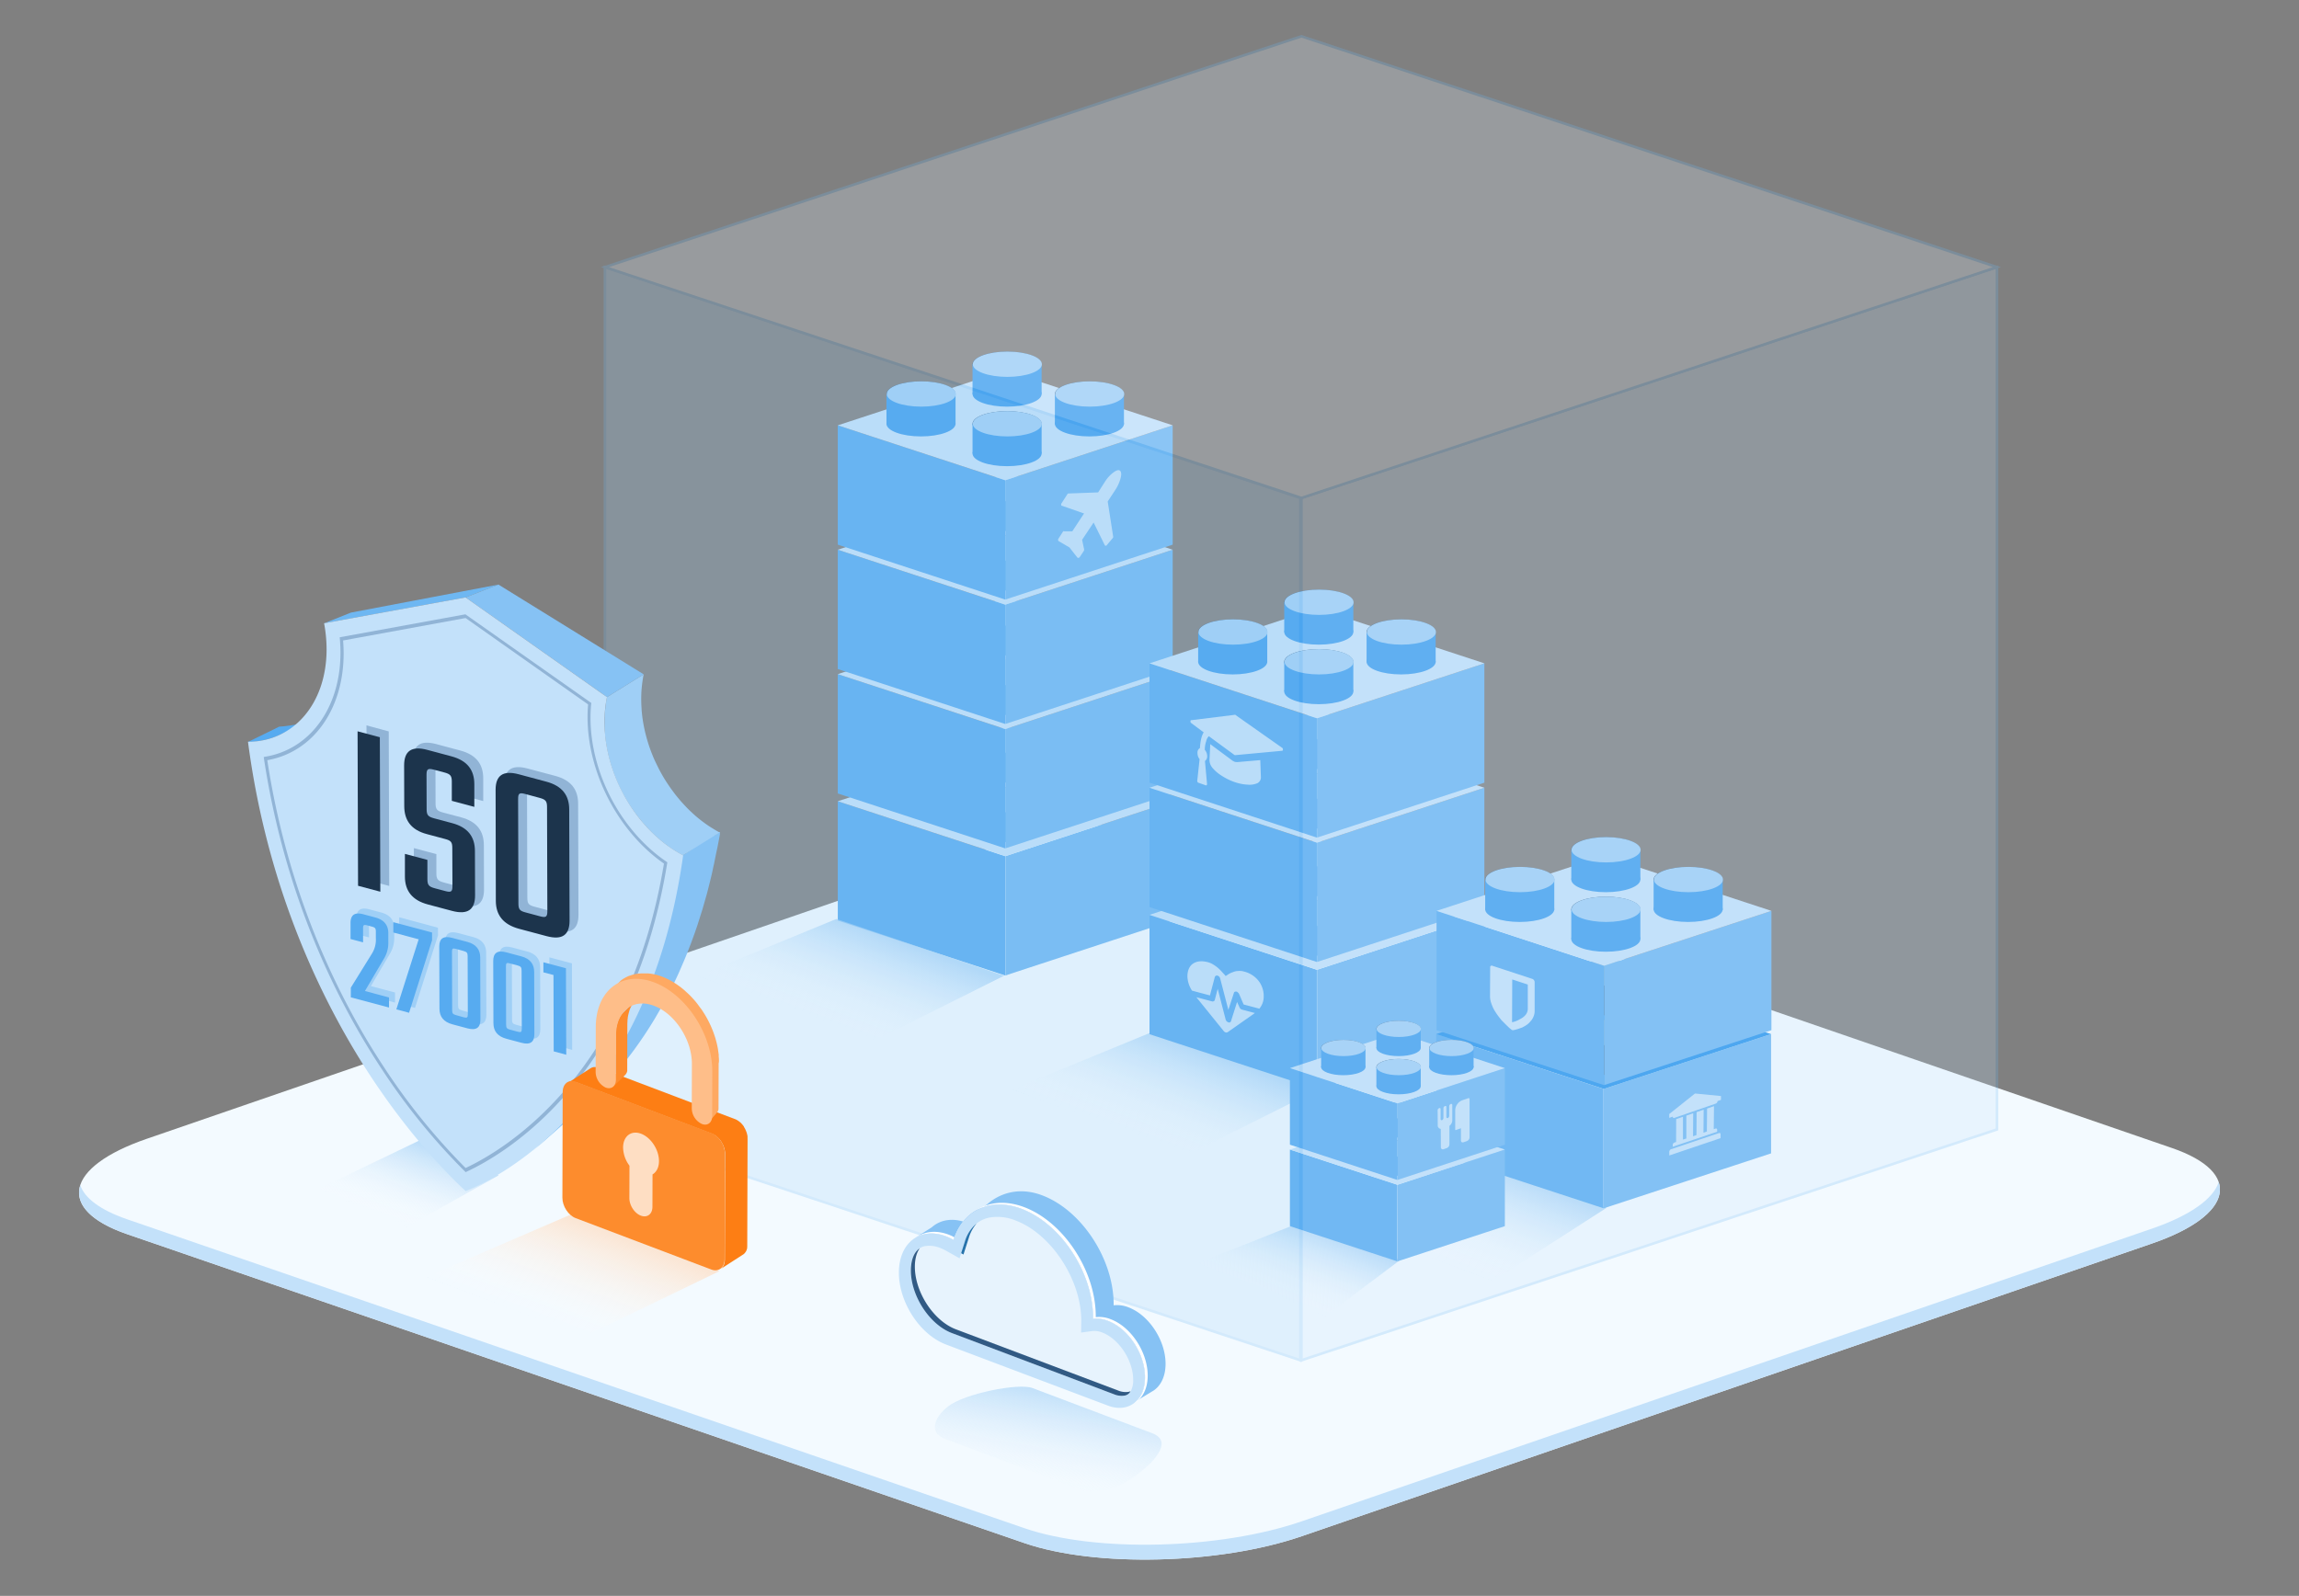 <svg id="Layer_1" data-name="Layer 1" xmlns="http://www.w3.org/2000/svg" xmlns:xlink="http://www.w3.org/1999/xlink" viewBox="0 0 1100 763.78"><rect x="0" y="0" width="1100" height="763.78" fill="#808080" stroke="none"/><defs><style>.cls-1{fill:#f3faff;}.cls-17,.cls-2,.cls-8{fill:#c3e1fa;}.cls-3{fill:#57abf0;}.cls-4{fill:#6eb7f2;}.cls-5{fill:#409fee;}.cls-6{fill:#315a84;}.cls-16,.cls-7{fill:#9fcff6;}.cls-8{fill-rule:evenodd;}.cls-9{fill:url(#linear-gradient);}.cls-10{fill:url(#linear-gradient-2);}.cls-11{fill:url(#linear-gradient-3);}.cls-12{fill:#2894ec;}.cls-13{fill:#6ea6cc;}.cls-14{fill:url(#linear-gradient-4);}.cls-15{opacity:0.24;}.cls-16,.cls-17,.cls-18{stroke:#6eb7f2;stroke-miterlimit:10;stroke-width:1.24px;}.cls-18,.cls-22{fill:#e7f3fd;}.cls-19{fill:url(#linear-gradient-5);}.cls-20{fill:#86c2f4;}.cls-21{fill:#fff;}.cls-23{fill:#2672ab;}.cls-24{fill:url(#linear-gradient-6);}.cls-25{fill:#91b4d6;}.cls-26{fill:#1c344c;}.cls-27{fill:url(#linear-gradient-7);}.cls-28{fill:#fd7e14;}.cls-29{fill:#fd8c2d;}.cls-30{fill:#fedec3;}.cls-31{fill:#fea962;}.cls-32{fill:#febe89;}</style><linearGradient id="linear-gradient" x1="398.21" y1="491.1" x2="415.6" y2="444.87" gradientUnits="userSpaceOnUse"><stop offset="0" stop-color="#e7f3fd"/><stop offset="0" stop-color="#fff" stop-opacity="0"/><stop offset="0.66" stop-color="#c0dff9" stop-opacity="0.46"/><stop offset="1" stop-color="#9fcff6" stop-opacity="0.7"/></linearGradient><linearGradient id="linear-gradient-2" x1="548.64" y1="545.47" x2="566.04" y2="499.24" xlink:href="#linear-gradient"/><linearGradient id="linear-gradient-3" x1="686.4" y1="602.47" x2="703.91" y2="555.94" xlink:href="#linear-gradient"/><linearGradient id="linear-gradient-4" x1="614.7" y1="622.46" x2="627.48" y2="588.51" xlink:href="#linear-gradient"/><linearGradient id="linear-gradient-5" x1="496.24" y1="716.82" x2="505.98" y2="661.99" xlink:href="#linear-gradient"/><linearGradient id="linear-gradient-6" x1="188.32" y1="584.75" x2="202.85" y2="546.12" xlink:href="#linear-gradient"/><linearGradient id="linear-gradient-7" x1="265.06" y1="634" x2="282.75" y2="586.97" gradientUnits="userSpaceOnUse"><stop offset="0" stop-color="#e7f3fd"/><stop offset="0" stop-color="#fff" stop-opacity="0"/><stop offset="0.64" stop-color="#feead9" stop-opacity="0.45"/><stop offset="1" stop-color="#fedec3" stop-opacity="0.7"/></linearGradient></defs><path class="cls-1" d="M490.17,738.52,60.77,590.65C26.77,578.94,31,558.49,70.29,545L477.2,404.85c39.25-13.52,98.64-15,132.63-3.28l429.4,147.87c34,11.71,29.73,32.16-9.52,45.68L622.8,735.24C583.55,748.75,524.16,750.22,490.17,738.52Z"/><path class="cls-2" d="M1029.71,588,622.8,728.11c-39.25,13.52-98.64,15-132.63,3.28L60.77,583.52c-12.94-4.46-20.32-10.18-22.36-16.3-2.79,8.7,4.49,17.27,22.36,23.43l429.4,147.87c34,11.7,93.38,10.23,132.63-3.28l406.91-140.12c24.31-8.38,35.19-19.41,31.88-29.38C1059.06,573.6,1048.33,581.57,1029.71,588Z"/><polygon class="cls-3" points="480.92 466.86 400.86 440.58 400.86 383.48 480.92 409.75 480.92 466.86"/><polygon class="cls-4" points="481.03 466.86 561.09 440.58 561.09 383.48 481.03 409.75 481.03 466.86"/><polygon class="cls-2" points="481.03 357.2 400.86 383.48 481.03 409.75 561.09 383.48 481.03 357.2"/><ellipse class="cls-5" cx="440.67" cy="382.73" rx="16.53" ry="6.06"/><ellipse class="cls-6" cx="440.67" cy="368.48" rx="16.53" ry="6.06"/><polyline class="cls-5" points="424.15 368.78 424.15 383.03 457.2 383.03 457.2 368.78 424.15 368.78"/><ellipse class="cls-5" cx="481.86" cy="396.97" rx="16.53" ry="6.06"/><ellipse class="cls-6" cx="481.86" cy="382.73" rx="16.53" ry="6.06"/><polyline class="cls-5" points="465.33 382.73 465.33 396.97 498.38 396.97 498.38 382.73 465.33 382.73"/><ellipse class="cls-5" cx="481.86" cy="368.48" rx="16.53" ry="6.06"/><ellipse class="cls-6" cx="481.86" cy="354.23" rx="16.53" ry="6.06"/><polyline class="cls-5" points="465.33 354.23 465.33 368.48 498.38 368.48 498.38 354.23 465.33 354.23"/><ellipse class="cls-5" cx="521.26" cy="382.73" rx="16.53" ry="6.06"/><ellipse class="cls-6" cx="521.26" cy="368.48" rx="16.53" ry="6.06"/><polyline class="cls-5" points="504.73 368.78 504.73 383.03 537.78 383.03 537.78 368.78 504.73 368.78"/><ellipse class="cls-7" cx="440.81" cy="368.48" rx="16.53" ry="6.06"/><ellipse class="cls-7" cx="481.99" cy="382.73" rx="16.53" ry="6.06"/><ellipse class="cls-7" cx="481.99" cy="354.23" rx="16.53" ry="6.06"/><ellipse class="cls-7" cx="521.39" cy="368.48" rx="16.53" ry="6.06"/><polygon class="cls-3" points="480.92 406.02 400.86 379.75 400.86 322.64 480.92 348.92 480.92 406.02"/><polygon class="cls-4" points="481.03 406.02 561.09 379.75 561.09 322.64 481.03 348.92 481.03 406.02"/><polygon class="cls-2" points="481.03 296.37 400.86 322.64 481.03 348.92 561.09 322.64 481.03 296.37"/><ellipse class="cls-5" cx="440.67" cy="321.89" rx="16.53" ry="6.06"/><ellipse class="cls-6" cx="440.67" cy="307.64" rx="16.53" ry="6.06"/><polyline class="cls-5" points="424.15 307.94 424.15 322.19 457.2 322.19 457.2 307.94 424.15 307.94"/><ellipse class="cls-5" cx="481.86" cy="336.14" rx="16.53" ry="6.06"/><ellipse class="cls-6" cx="481.86" cy="321.89" rx="16.53" ry="6.06"/><polyline class="cls-5" points="465.33 321.89 465.33 336.14 498.38 336.14 498.38 321.89 465.33 321.89"/><ellipse class="cls-5" cx="481.86" cy="307.64" rx="16.53" ry="6.06"/><ellipse class="cls-6" cx="481.86" cy="293.39" rx="16.53" ry="6.06"/><polyline class="cls-5" points="465.33 293.39 465.33 307.64 498.38 307.64 498.38 293.39 465.33 293.39"/><ellipse class="cls-5" cx="521.26" cy="321.89" rx="16.53" ry="6.06"/><ellipse class="cls-6" cx="521.26" cy="307.64" rx="16.53" ry="6.06"/><polyline class="cls-5" points="504.73 307.94 504.73 322.19 537.78 322.19 537.78 307.94 504.73 307.94"/><ellipse class="cls-7" cx="440.81" cy="307.64" rx="16.53" ry="6.06"/><ellipse class="cls-7" cx="481.99" cy="321.89" rx="16.53" ry="6.06"/><ellipse class="cls-7" cx="481.99" cy="293.39" rx="16.53" ry="6.06"/><ellipse class="cls-7" cx="521.39" cy="307.64" rx="16.53" ry="6.06"/><polygon class="cls-3" points="480.92 346.48 400.86 320.21 400.86 263.1 480.92 289.38 480.92 346.48"/><polygon class="cls-4" points="481.03 346.48 561.09 320.21 561.09 263.1 481.03 289.38 481.03 346.48"/><polygon class="cls-2" points="481.03 236.82 400.86 263.1 481.03 289.38 561.09 263.1 481.03 236.82"/><ellipse class="cls-5" cx="440.67" cy="262.35" rx="16.53" ry="6.06"/><ellipse class="cls-6" cx="440.67" cy="248.1" rx="16.53" ry="6.06"/><polyline class="cls-5" points="424.15 248.4 424.15 262.65 457.2 262.65 457.2 248.4 424.15 248.4"/><ellipse class="cls-5" cx="481.86" cy="276.6" rx="16.53" ry="6.06"/><ellipse class="cls-6" cx="481.86" cy="262.35" rx="16.53" ry="6.06"/><polyline class="cls-5" points="465.33 262.35 465.33 276.6 498.38 276.6 498.38 262.35 465.33 262.35"/><ellipse class="cls-5" cx="481.86" cy="248.1" rx="16.53" ry="6.06"/><ellipse class="cls-6" cx="481.86" cy="233.85" rx="16.53" ry="6.06"/><polyline class="cls-5" points="465.33 233.85 465.33 248.1 498.38 248.1 498.38 233.85 465.33 233.85"/><ellipse class="cls-5" cx="521.26" cy="262.35" rx="16.53" ry="6.06"/><ellipse class="cls-6" cx="521.26" cy="248.1" rx="16.53" ry="6.06"/><polyline class="cls-5" points="504.73 248.4 504.73 262.65 537.78 262.65 537.78 248.4 504.73 248.4"/><ellipse class="cls-7" cx="440.81" cy="248.1" rx="16.53" ry="6.06"/><ellipse class="cls-7" cx="481.99" cy="262.35" rx="16.53" ry="6.06"/><ellipse class="cls-7" cx="481.99" cy="233.85" rx="16.53" ry="6.06"/><ellipse class="cls-7" cx="521.39" cy="248.1" rx="16.53" ry="6.06"/><polygon class="cls-3" points="480.92 286.94 400.86 260.67 400.86 203.56 480.92 229.84 480.92 286.94"/><polygon class="cls-4" points="481.03 286.94 561.09 260.67 561.09 203.56 481.03 229.84 481.03 286.94"/><polygon class="cls-2" points="481.03 177.28 400.86 203.56 481.03 229.84 561.09 203.56 481.03 177.28"/><ellipse class="cls-5" cx="440.67" cy="202.81" rx="16.53" ry="6.06"/><ellipse class="cls-6" cx="440.67" cy="188.56" rx="16.53" ry="6.06"/><polyline class="cls-5" points="424.15 188.86 424.15 203.11 457.2 203.11 457.2 188.86 424.15 188.86"/><ellipse class="cls-5" cx="481.86" cy="217.06" rx="16.53" ry="6.06"/><ellipse class="cls-6" cx="481.86" cy="202.81" rx="16.53" ry="6.06"/><polyline class="cls-5" points="465.33 202.81 465.33 217.06 498.38 217.06 498.38 202.81 465.33 202.81"/><ellipse class="cls-5" cx="481.86" cy="188.56" rx="16.53" ry="6.06"/><ellipse class="cls-6" cx="481.86" cy="174.31" rx="16.53" ry="6.06"/><polyline class="cls-5" points="465.33 174.31 465.33 188.56 498.38 188.56 498.38 174.31 465.33 174.31"/><ellipse class="cls-5" cx="521.26" cy="202.81" rx="16.53" ry="6.06"/><ellipse class="cls-6" cx="521.26" cy="188.56" rx="16.53" ry="6.06"/><polyline class="cls-5" points="504.73 188.86 504.73 203.11 537.78 203.11 537.78 188.86 504.73 188.86"/><ellipse class="cls-7" cx="440.81" cy="188.56" rx="16.53" ry="6.06"/><ellipse class="cls-7" cx="481.99" cy="202.81" rx="16.53" ry="6.06"/><ellipse class="cls-7" cx="481.99" cy="174.31" rx="16.53" ry="6.06"/><ellipse class="cls-7" cx="521.39" cy="188.56" rx="16.53" ry="6.06"/><path class="cls-8" d="M536,225.36c.57.72.64,1.91.06,3.92a19.88,19.88,0,0,1-2.51,5.33L530,240l2.6,16.69c.1.39,0,.57-.27.93l-2.8,3.31c0,.14-.24.22-.36.25l-.11,0c-.23-.06-.35,0-.46-.27l-5.34-10.83-5.51,8.26.94,4.47a1.25,1.25,0,0,1-.13.88l-2,3a.93.93,0,0,1-.47.3l-.12,0a.58.58,0,0,1-.46-.13L511.7,262l-5.12-3c-.24-.06-.23-.35-.35-.59a1.67,1.67,0,0,1,.24-.66l2-3.11a.92.92,0,0,1,.48-.45c.12,0,.11.1.11.1l4,0,5.62-8.54-10.57-3.7c-.24.08-.36-.18-.36-.48a.64.64,0,0,1,.13-.64l2.83-4.4c.12-.19.37-.42.61-.35l14.1-.52,3.55-5.55a16,16,0,0,1,3.78-4C534.18,225.05,535.29,224.68,536,225.36Z"/><polygon class="cls-9" points="418.28 498.05 334.15 466.99 400.16 439.81 480.41 466.99 418.28 498.05"/><polygon class="cls-10" points="568.71 552.43 484.58 521.36 550.59 494.18 630.84 521.36 568.71 552.43"/><polygon class="cls-3" points="630.06 521.23 550 494.96 550 437.85 630.06 464.13 630.06 521.23"/><polygon class="cls-4" points="630.17 521.23 710.23 494.96 710.23 437.85 630.17 464.13 630.17 521.23"/><polygon class="cls-2" points="630.17 411.57 550 437.85 630.17 464.13 710.23 437.85 630.17 411.57"/><ellipse class="cls-5" cx="589.81" cy="437.1" rx="16.53" ry="6.06"/><ellipse class="cls-6" cx="589.81" cy="422.85" rx="16.53" ry="6.06"/><polyline class="cls-5" points="573.28 423.15 573.28 437.4 606.34 437.4 606.34 423.15 573.28 423.15"/><ellipse class="cls-5" cx="631" cy="451.35" rx="16.53" ry="6.06"/><ellipse class="cls-6" cx="631" cy="437.1" rx="16.53" ry="6.06"/><polyline class="cls-5" points="614.47 437.1 614.47 451.35 647.52 451.35 647.52 437.1 614.47 437.1"/><ellipse class="cls-5" cx="631" cy="422.85" rx="16.53" ry="6.06"/><ellipse class="cls-6" cx="631" cy="408.6" rx="16.53" ry="6.06"/><polyline class="cls-5" points="614.47 408.6 614.47 422.85 647.52 422.85 647.52 408.6 614.47 408.6"/><ellipse class="cls-5" cx="670.4" cy="437.1" rx="16.53" ry="6.06"/><ellipse class="cls-6" cx="670.4" cy="422.85" rx="16.53" ry="6.06"/><polyline class="cls-5" points="653.87 423.15 653.87 437.4 686.92 437.4 686.92 423.15 653.87 423.15"/><ellipse class="cls-7" cx="589.95" cy="422.85" rx="16.53" ry="6.06"/><ellipse class="cls-7" cx="631.13" cy="437.1" rx="16.53" ry="6.06"/><ellipse class="cls-7" cx="631.13" cy="408.6" rx="16.53" ry="6.06"/><ellipse class="cls-7" cx="670.53" cy="422.85" rx="16.53" ry="6.06"/><polygon class="cls-3" points="630.06 460.4 550 434.12 550 377.01 630.06 403.29 630.06 460.4"/><polygon class="cls-4" points="630.17 460.4 710.23 434.12 710.23 377.01 630.17 403.29 630.17 460.4"/><polygon class="cls-2" points="630.17 350.74 550 377.01 630.17 403.29 710.23 377.01 630.17 350.74"/><ellipse class="cls-5" cx="589.81" cy="376.26" rx="16.53" ry="6.06"/><ellipse class="cls-6" cx="589.81" cy="362.02" rx="16.53" ry="6.06"/><polyline class="cls-5" points="573.28 362.32 573.28 376.56 606.34 376.56 606.34 362.32 573.28 362.32"/><ellipse class="cls-5" cx="631" cy="390.51" rx="16.53" ry="6.06"/><ellipse class="cls-6" cx="631" cy="376.26" rx="16.53" ry="6.06"/><polyline class="cls-5" points="614.47 376.26 614.47 390.51 647.52 390.51 647.52 376.26 614.47 376.26"/><ellipse class="cls-5" cx="631" cy="362.02" rx="16.53" ry="6.06"/><ellipse class="cls-6" cx="631" cy="347.77" rx="16.53" ry="6.06"/><polyline class="cls-5" points="614.47 347.77 614.47 362.02 647.52 362.02 647.52 347.77 614.47 347.77"/><ellipse class="cls-5" cx="670.4" cy="376.26" rx="16.53" ry="6.06"/><ellipse class="cls-6" cx="670.4" cy="362.02" rx="16.53" ry="6.06"/><polyline class="cls-5" points="653.87 362.32 653.87 376.56 686.92 376.56 686.92 362.32 653.87 362.32"/><ellipse class="cls-7" cx="589.95" cy="362.02" rx="16.53" ry="6.06"/><ellipse class="cls-7" cx="631.13" cy="376.26" rx="16.53" ry="6.06"/><ellipse class="cls-7" cx="631.13" cy="347.77" rx="16.53" ry="6.06"/><ellipse class="cls-7" cx="670.53" cy="362.02" rx="16.53" ry="6.06"/><path class="cls-8" d="M604.65,477.06a9,9,0,0,1-2.09,5.68l-7.53-2-2.2-5.15a1.8,1.8,0,0,0-.58-.62,1.13,1.13,0,0,0-.7-.42c-.58,0-1,.08-1.16.63l-2.66,8.14-3.94-15.13a3.34,3.34,0,0,0-.47-.82,2.25,2.25,0,0,0-.81-.45.87.87,0,0,0-.81.14c-.23.06-.35.26-.46.57l-2.32,8.78-8.58-2.3a13.23,13.23,0,0,1-2.2-6.7c0-2.88.93-5.05,2.67-6.21s4.05-1.49,7.07-.71a8.8,8.8,0,0,1,2.66,1.16,16.48,16.48,0,0,1,2.44,1.79,20.14,20.14,0,0,1,1.85,1.88c.58.62,1.16,1.24,1.62,1.82.47-.34,1-.66,1.51-1a10.41,10.41,0,0,1,2-.89,6.29,6.29,0,0,1,2.43-.53,6.7,6.7,0,0,1,2.55.19,12.8,12.8,0,0,1,7.19,4.45A11.88,11.88,0,0,1,604.65,477.06Zm-10.43,6.12,6.26,1.69c-.12,0-.12.09-.23.06s-.12.09-.12.2l-.12,0L587.38,494a1.32,1.32,0,0,1-.93.1,1.83,1.83,0,0,1-.92-.61l-12.75-15.78-.35-.44,7.53,2a1,1,0,0,0,.81-.13c.24-.05.35-.25.47-.57l1.39-5.32L586.45,488a3.94,3.94,0,0,0,.47.82,3,3,0,0,0,.81.46.9.9,0,0,0,1.27-.59l2.9-9.13,1.16,2.53A1.71,1.71,0,0,0,594.22,483.18Z"/><polygon class="cls-3" points="630.06 400.86 550 374.58 550 317.47 630.06 343.75 630.06 400.86"/><polygon class="cls-4" points="630.17 400.86 710.23 374.58 710.23 317.47 630.17 343.75 630.17 400.86"/><polygon class="cls-2" points="630.17 291.2 550 317.47 630.17 343.75 710.23 317.47 630.17 291.2"/><ellipse class="cls-5" cx="589.81" cy="316.72" rx="16.53" ry="6.06"/><ellipse class="cls-6" cx="589.81" cy="302.47" rx="16.53" ry="6.06"/><polyline class="cls-5" points="573.28 302.77 573.28 317.02 606.34 317.02 606.34 302.77 573.28 302.77"/><ellipse class="cls-5" cx="631" cy="330.97" rx="16.53" ry="6.06"/><ellipse class="cls-6" cx="631" cy="316.72" rx="16.53" ry="6.06"/><polyline class="cls-5" points="614.47 316.72 614.47 330.97 647.52 330.97 647.52 316.72 614.47 316.72"/><ellipse class="cls-5" cx="631" cy="302.47" rx="16.53" ry="6.06"/><ellipse class="cls-6" cx="631" cy="288.23" rx="16.53" ry="6.06"/><polyline class="cls-5" points="614.47 288.23 614.47 302.48 647.52 302.48 647.52 288.23 614.47 288.23"/><ellipse class="cls-5" cx="670.4" cy="316.72" rx="16.53" ry="6.06"/><ellipse class="cls-6" cx="670.4" cy="302.47" rx="16.53" ry="6.06"/><polyline class="cls-5" points="653.87 302.77 653.87 317.02 686.92 317.02 686.92 302.77 653.87 302.77"/><ellipse class="cls-7" cx="589.95" cy="302.47" rx="16.53" ry="6.06"/><ellipse class="cls-7" cx="631.13" cy="316.72" rx="16.53" ry="6.06"/><ellipse class="cls-7" cx="631.13" cy="288.23" rx="16.53" ry="6.06"/><ellipse class="cls-7" cx="670.53" cy="302.47" rx="16.53" ry="6.06"/><path class="cls-8" d="M613.84,358.73c0,.44-.12.55-.48.6L591,361.41l-.11,0-.22-.07-12.27-9a4.57,4.57,0,0,0-1.27,2.41,11.75,11.75,0,0,0-.66,4.15,4.52,4.52,0,0,1,1.13,3,2.75,2.75,0,0,1-1.07,2.32l1,11c0,.28,0,.42-.21.48-.11.25-.21.21-.42.14l-3.53-1.24a.59.59,0,0,1-.41-.43,1,1,0,0,1-.1-.59l1.11-10.25a4.6,4.6,0,0,1-1-3,2.33,2.33,0,0,1,1.15-2.28c.23-3.42.77-5.91,1.82-7.54L570,346.07a.85.85,0,0,1-.4-.82c0-.41.11-.66.41-.57l20.84-2.58A.27.27,0,0,1,591,342l.11.17,22.24,15.65C613.72,358,613.84,358.28,613.84,358.73ZM603,363.79l.3,8.17a3.1,3.1,0,0,1-1.61,2.84,9.53,9.53,0,0,1-4.74.73,21.94,21.94,0,0,1-6.19-1.23,27.46,27.46,0,0,1-6.16-3,18.56,18.56,0,0,1-4.45-3.78,6,6,0,0,1-1.45-3.73l.37-7.64,10.78,8c.32.11.54.32,1,.46s.55,0,.87.15Z"/><polygon class="cls-11" points="714.36 612.99 622.46 578.04 688.48 550.86 768.73 578.04 714.36 612.99"/><polygon class="cls-3" points="767.24 578.28 687.18 552 687.18 494.9 767.24 521.17 767.24 578.28"/><polygon class="cls-4" points="767.35 578.28 847.41 552 847.41 494.9 767.35 521.17 767.35 578.28"/><polygon class="cls-12" points="767.35 468.62 687.18 494.9 767.35 521.17 847.41 494.9 767.35 468.62"/><ellipse class="cls-6" cx="726.99" cy="494.15" rx="16.53" ry="6.06"/><ellipse class="cls-6" cx="726.99" cy="479.9" rx="16.53" ry="6.06"/><polyline class="cls-6" points="710.46 480.2 710.46 494.45 743.51 494.45 743.51 480.2 710.46 480.2"/><ellipse class="cls-6" cx="768.17" cy="508.4" rx="16.53" ry="6.06"/><ellipse class="cls-6" cx="768.17" cy="494.15" rx="16.53" ry="6.06"/><polyline class="cls-6" points="751.65 494.15 751.65 508.4 784.7 508.4 784.7 494.15 751.65 494.15"/><ellipse class="cls-6" cx="768.17" cy="479.9" rx="16.53" ry="6.06"/><ellipse class="cls-6" cx="768.17" cy="465.65" rx="16.53" ry="6.06"/><polyline class="cls-6" points="751.65 465.65 751.65 479.9 784.7 479.9 784.7 465.65 751.65 465.65"/><ellipse class="cls-6" cx="807.57" cy="494.15" rx="16.53" ry="6.06"/><ellipse class="cls-6" cx="807.57" cy="479.9" rx="16.53" ry="6.06"/><polyline class="cls-6" points="791.05 480.2 791.05 494.45 824.1 494.45 824.1 480.2 791.05 480.2"/><ellipse class="cls-13" cx="727.12" cy="479.9" rx="16.53" ry="6.06"/><ellipse class="cls-13" cx="768.31" cy="494.15" rx="16.53" ry="6.06"/><ellipse class="cls-13" cx="768.31" cy="465.65" rx="16.53" ry="6.06"/><ellipse class="cls-13" cx="807.71" cy="479.9" rx="16.53" ry="6.06"/><polygon class="cls-3" points="767.4 519.32 687.34 493.05 687.34 435.94 767.4 462.21 767.4 519.32"/><polygon class="cls-4" points="767.51 519.32 847.57 493.05 847.57 435.94 767.51 462.21 767.51 519.32"/><polygon class="cls-2" points="767.51 409.66 687.34 435.94 767.51 462.21 847.57 435.94 767.51 409.66"/><ellipse class="cls-5" cx="727.15" cy="435.19" rx="16.53" ry="6.06"/><ellipse class="cls-6" cx="727.15" cy="420.94" rx="16.53" ry="6.06"/><polyline class="cls-5" points="710.62 421.24 710.62 435.49 743.68 435.49 743.68 421.24 710.62 421.24"/><ellipse class="cls-5" cx="768.34" cy="449.44" rx="16.53" ry="6.06"/><ellipse class="cls-6" cx="768.34" cy="435.19" rx="16.53" ry="6.06"/><polyline class="cls-5" points="751.81 435.19 751.81 449.44 784.86 449.44 784.86 435.19 751.81 435.19"/><ellipse class="cls-5" cx="768.34" cy="420.94" rx="16.53" ry="6.06"/><ellipse class="cls-6" cx="768.34" cy="406.69" rx="16.53" ry="6.06"/><polyline class="cls-5" points="751.81 406.69 751.81 420.94 784.86 420.94 784.86 406.69 751.81 406.69"/><ellipse class="cls-5" cx="807.73" cy="435.19" rx="16.53" ry="6.06"/><ellipse class="cls-6" cx="807.73" cy="420.94" rx="16.53" ry="6.06"/><polyline class="cls-5" points="791.21 421.24 791.21 435.49 824.26 435.49 824.26 421.24 791.21 421.24"/><ellipse class="cls-7" cx="727.29" cy="420.94" rx="16.53" ry="6.06"/><ellipse class="cls-7" cx="768.47" cy="435.19" rx="16.53" ry="6.06"/><ellipse class="cls-7" cx="768.47" cy="406.69" rx="16.53" ry="6.06"/><ellipse class="cls-7" cx="807.87" cy="420.94" rx="16.53" ry="6.06"/><path class="cls-8" d="M734.28,470v13.78a6.65,6.65,0,0,1-.57,2.81,6.56,6.56,0,0,1-1.44,2.23,8.45,8.45,0,0,1-1.92,1.77,19.06,19.06,0,0,1-2.12,1.2c-.67.2-1.34.5-2,.7s-1.25.33-1.54.44a3.53,3.53,0,0,0-.68.1c-.1.07-.29,0-.48-.05a.8.8,0,0,1-.39-.23,6.28,6.28,0,0,0-.67-.53c-.38-.33-.87-.8-1.54-1.44s-1.34-1.37-2-2-1.34-1.58-2.11-2.56a34.6,34.6,0,0,1-2-3.05,19.63,19.63,0,0,1-1.33-3.14,9.55,9.55,0,0,1-.56-3.2L713,463a.73.73,0,0,1,1.06-.78l19.18,6.3a1.3,1.3,0,0,1,.66.53A1.47,1.47,0,0,1,734.28,470ZM731,482.73l0-11.53-7.44-2.44-.09,20.47a10.71,10.71,0,0,0,3.57-1.35C729.78,486.57,731,484.8,731,482.73Z"/><path class="cls-8" d="M822.35,542.32a.81.81,0,0,1,.67,0,.87.87,0,0,1,.22.59l0,1.8L798.69,553V551.2a2,2,0,0,1,.29-.75,1.26,1.26,0,0,1,.59-.44ZM802,535.61l3.25-1.12,0,10.92,1.62-.54,0-10.94,3.27-1.13-.07,11,1.63-.55.08-11,3.36-1.15-.09,11,1.63-.55.11-11,3.3-1.14-.12,11,.74-.25a.91.91,0,0,1,.67,0,.72.72,0,0,1,.22.58v.91l-21.25,7.18V548a1.27,1.27,0,0,1,.22-.72,1.21,1.21,0,0,1,.58-.45l.81-.27Zm9-12.26,12.43,1.21,0,1.84-1.66.58a1.28,1.28,0,0,1-.24.74,1.65,1.65,0,0,1-.68.49L801.19,535a.63.63,0,0,1-.59,0,.78.78,0,0,1-.22-.59l-1.7.59v-1.82Z"/><polygon class="cls-14" points="634.25 629.82 573.43 604.45 619.37 586.15 670.11 602.89 634.25 629.82"/><polygon class="cls-3" points="668.57 603.69 617.18 586.82 617.18 550.17 668.57 567.03 668.57 603.69"/><polygon class="cls-4" points="668.64 603.69 720.03 586.82 720.03 550.17 668.64 567.03 668.64 603.69"/><polygon class="cls-2" points="668.64 533.3 617.18 550.17 668.64 567.03 720.03 550.17 668.64 533.3"/><ellipse class="cls-5" cx="642.73" cy="549.69" rx="10.61" ry="3.89"/><ellipse class="cls-6" cx="642.73" cy="540.54" rx="10.61" ry="3.89"/><polyline class="cls-5" points="632.12 540.73 632.12 549.88 653.34 549.88 653.34 540.73 632.12 540.73"/><ellipse class="cls-5" cx="669.17" cy="558.83" rx="10.61" ry="3.89"/><ellipse class="cls-6" cx="669.17" cy="549.69" rx="10.61" ry="3.89"/><polyline class="cls-5" points="658.56 549.69 658.56 558.83 679.78 558.83 679.78 549.69 658.56 549.69"/><ellipse class="cls-5" cx="669.17" cy="540.54" rx="10.61" ry="3.89"/><ellipse class="cls-6" cx="669.17" cy="531.4" rx="10.61" ry="3.89"/><polyline class="cls-5" points="658.56 531.4 658.56 540.54 679.78 540.54 679.78 531.4 658.56 531.4"/><ellipse class="cls-5" cx="694.46" cy="549.69" rx="10.61" ry="3.89"/><ellipse class="cls-6" cx="694.46" cy="540.54" rx="10.61" ry="3.89"/><polyline class="cls-5" points="683.85 540.73 683.85 549.88 705.07 549.88 705.07 540.73 683.85 540.73"/><ellipse class="cls-7" cx="642.82" cy="540.54" rx="10.61" ry="3.89"/><ellipse class="cls-7" cx="669.26" cy="549.69" rx="10.61" ry="3.89"/><ellipse class="cls-7" cx="669.26" cy="531.4" rx="10.61" ry="3.89"/><ellipse class="cls-7" cx="694.54" cy="540.54" rx="10.61" ry="3.89"/><polygon class="cls-3" points="668.57 564.71 617.18 547.84 617.18 511.19 668.57 528.05 668.57 564.71"/><polygon class="cls-4" points="668.64 564.71 720.03 547.84 720.03 511.19 668.64 528.05 668.64 564.71"/><polygon class="cls-2" points="668.64 494.32 617.18 511.19 668.64 528.05 720.03 511.19 668.64 494.32"/><ellipse class="cls-5" cx="642.73" cy="510.7" rx="10.61" ry="3.89"/><ellipse class="cls-6" cx="642.73" cy="501.56" rx="10.61" ry="3.89"/><polyline class="cls-5" points="632.12 501.75 632.12 510.9 653.34 510.9 653.34 501.75 632.12 501.75"/><ellipse class="cls-5" cx="669.17" cy="519.85" rx="10.61" ry="3.89"/><ellipse class="cls-6" cx="669.17" cy="510.7" rx="10.61" ry="3.89"/><polyline class="cls-5" points="658.56 510.7 658.56 519.85 679.78 519.85 679.78 510.7 658.56 510.7"/><ellipse class="cls-5" cx="669.17" cy="501.56" rx="10.61" ry="3.89"/><ellipse class="cls-6" cx="669.17" cy="492.41" rx="10.61" ry="3.89"/><polyline class="cls-5" points="658.56 492.41 658.56 501.56 679.78 501.56 679.78 492.41 658.56 492.41"/><ellipse class="cls-5" cx="694.46" cy="510.7" rx="10.61" ry="3.89"/><ellipse class="cls-6" cx="694.46" cy="501.56" rx="10.61" ry="3.89"/><polyline class="cls-5" points="683.85 501.75 683.85 510.9 705.07 510.9 705.07 501.75 683.85 501.75"/><ellipse class="cls-7" cx="642.82" cy="501.56" rx="10.61" ry="3.89"/><ellipse class="cls-7" cx="669.26" cy="510.7" rx="10.61" ry="3.89"/><ellipse class="cls-7" cx="669.26" cy="492.41" rx="10.61" ry="3.89"/><ellipse class="cls-7" cx="694.54" cy="501.56" rx="10.61" ry="3.89"/><path class="cls-8" d="M703.14,526.06l0,18.22a2.29,2.29,0,0,1-.37,1.15,2.24,2.24,0,0,1-1,.72l-1.39.49a1.18,1.18,0,0,1-1,0,1.13,1.13,0,0,1-.37-.89v-5.77l-2.43.85a.36.36,0,0,1-.25,0c-.06,0-.06-.11-.06-.24v-9.13a5.09,5.09,0,0,1,1-3,5,5,0,0,1,2.46-1.9l2.75-.95a.55.55,0,0,1,.49,0A.58.58,0,0,1,703.14,526.06Zm-8.27,2.86,0,7.36a2.91,2.91,0,0,1-.36,1.35,3.88,3.88,0,0,1-1,1.21l0,8.79a2.23,2.23,0,0,1-.36,1.15,2.19,2.19,0,0,1-1,.72l-1.39.49a1,1,0,0,1-.92-.06,1,1,0,0,1-.43-.88l-.05-8.79a1.33,1.33,0,0,1-1-.5,1.36,1.36,0,0,1-.44-1.08l-.05-7.35a.87.87,0,0,1,.24-.61,1,1,0,0,1,.49-.37.64.64,0,0,1,.49,0,.52.52,0,0,1,.19.46l0,4.76a.53.53,0,0,0,.19.45.55.55,0,0,0,.49.09,1.18,1.18,0,0,0,.49-.43,1,1,0,0,0,.18-.58l0-4.76a1.21,1.21,0,0,1,.25-.61,1,1,0,0,1,.49-.37.64.64,0,0,1,.49,0,.54.54,0,0,1,.19.46l0,4.76a.54.54,0,0,0,.18.45c.19.07.31.16.5.09a1.09,1.09,0,0,0,.48-.43,1,1,0,0,0,.19-.58l0-4.76a1.19,1.19,0,0,1,.24-.61,1.16,1.16,0,0,1,.49-.37.67.67,0,0,1,.5,0A.56.56,0,0,1,694.87,528.92Z"/><g class="cls-15"><polygon class="cls-16" points="622.23 651.02 289.44 540.54 289.44 127.84 622.23 238.32 622.23 651.02"/><polygon class="cls-17" points="622.7 651.02 955.48 540.54 955.48 127.84 622.7 238.32 622.7 651.02"/><polygon class="cls-18" points="622.7 17.36 289.44 127.84 622.7 238.32 955.48 127.84 622.7 17.36"/></g><path class="cls-19" d="M516.63,712.87l-64.76-24.33C445.13,686,446,679,453.76,673h0c7.78-6,33.52-11.22,40.26-8.68L551.43,686c10.35,4,.11,14.46-8.51,20.56h0C535.14,712.57,523.37,715.42,516.63,712.87Z"/><path class="cls-20" d="M557.69,652.71c0-11.2-7.92-23.27-17.68-27a14.77,14.77,0,0,0-7.16-1c0-.16,0-.3,0-.45,0-21.69-15.33-45.06-34.23-52.19-10.61-4-19.85-1.34-26.35,4.31l-10.92,8.41c-6.17-2-11.68-.84-15.57,2.62l-8,5.09c4-2.53,9.2-3,14.93-.85a25.9,25.9,0,0,1,3.57,1.71c4.46-14.05,17.33-20.57,32.53-14.84,18.9,7.14,34.22,30.5,34.22,52.19,0,.16,0,.3,0,.45a14.8,14.8,0,0,1,7.17,1c9.76,3.69,17.68,15.76,17.68,27,0,4.74-1.42,8.56-3.8,11.12l7.9-4.78C555.47,663.14,557.69,658.64,557.69,652.71Z"/><path class="cls-21" d="M531.45,631.38a14.77,14.77,0,0,0-7.16-1c0-.15,0-.3,0-.45,0-21.69-15.33-45.05-34.23-52.19-9.06-3.42-17.28-2.48-23.4,1.81,6-3.56,13.67-4.16,22.11-1,18.9,7.14,34.23,30.5,34.23,52.19,0,.16,0,.3,0,.45a14.8,14.8,0,0,1,7.17,1c9.76,3.69,17.68,15.76,17.68,27,0,5.67-2,10-5.3,12.47,4-2.2,6.59-6.92,6.59-13.3C549.13,647.14,541.21,635.07,531.45,631.38Z"/><path class="cls-21" d="M452.69,591.75a25.9,25.9,0,0,1,3.57,1.71c.14-.44.28-.86.44-1.28a25.56,25.56,0,0,0-2.72-1.26c-6.05-2.28-11.54-1.62-15.59,1.3C442.29,590,447.26,589.71,452.69,591.75Z"/><path class="cls-2" d="M530.16,632.21a14.8,14.8,0,0,0-7.17-1c0-.15,0-.29,0-.45,0-21.69-15.33-45-34.23-52.19-15.2-5.73-28.07.79-32.53,14.84a25.9,25.9,0,0,0-3.57-1.71c-12.46-4.7-22.57,3.08-22.57,17.38s10.11,29.71,22.57,34.41l77.47,29.24c9.76,3.69,17.68-2.41,17.68-13.61S539.92,635.9,530.16,632.21Z"/><path class="cls-22" d="M538.09,667.92a9.24,9.24,0,0,1-5.08-.64L455.53,638c-10.68-4-19.71-17.79-19.71-30,0-3.08.66-10.39,6.74-11.61a13.5,13.5,0,0,1,7.28.88,22.14,22.14,0,0,1,3,1.42l6.3,3.53,2.55-8c1.41-4.46,4.61-10.08,11.79-11.51a23,23,0,0,1,12.49,1.43c17,6.42,31.38,28.32,31.38,47.82,0,0,0,.2,0,.38l-.07,5.41,5.38-.72a9.93,9.93,0,0,1,4.7.7c8,3,14.83,13.38,14.83,22.59a10.78,10.78,0,0,1-1.45,6,3.79,3.79,0,0,1-2.6,1.66Z"/><path class="cls-23" d="M461,600.41l2.55-8a19.25,19.25,0,0,1,3.73-6.89,17.88,17.88,0,0,0-5.63,8.69l-1.77,5.57Z"/><path class="cls-6" d="M540,666.12a9.27,9.27,0,0,1-5.08-.65l-77.48-29.24c-10.68-4-19.71-17.79-19.71-30,0-2.07.3-6,2.33-8.79-3.75,2.44-4.23,8-4.23,10.59,0,12.25,9,26,19.71,30L533,667.28a9.24,9.24,0,0,0,5.08.64,3.79,3.79,0,0,0,2.6-1.66c.08-.13.15-.29.22-.42A4.57,4.57,0,0,1,540,666.12Z"/><polygon class="cls-24" points="194.72 587.15 152.34 569.09 203.48 544.46 238.56 562.52 194.72 587.15"/><path class="cls-3" d="M134.7,351.3l15-7.36c-.49.24-1,.47-1.52.69l-.5.2c-.33.14-.66.27-1,.39s-1,.35-1.48.51l-.66.22-.87.24-1.08.3-.64.15-1.32.29L140,347c-.59.11-1.18.22-1.79.31h-.1c-.65.1-1.31.18-2,.25l-.42.05c-.69.07-1.39.13-2.1.17h0l-15,7.36.36,0,1.34-.11.4,0,.41,0,.56-.06,1.4-.19h0l.11,0,1.34-.22.44-.09.58-.11.54-.11.78-.18.64-.15.26-.06.83-.24.87-.24.18-.06.47-.16c.51-.16,1-.33,1.49-.51l.32-.11.68-.28.49-.2C133.69,351.77,134.21,351.54,134.7,351.3Z"/><polygon class="cls-4" points="167.93 293.18 155.07 298.31 222.75 285.92 238.49 279.77 167.93 293.18"/><path class="cls-20" d="M343.23,405.75c.36-1.92.91-4.53,1.24-6.51.06-.34-.08,0,0-.37,0,0,0-.05,0-.08.37-2.25-3.27,2.77-2.94.45l-19,13c-.33,2.32-.68,4.6-1.05,6.86-.07.37-.14.73-.2,1.11-.33,2-.67,3.93-1,5.85-.15.81-.32,1.59-.47,2.39-.29,1.47-.58,2.94-.88,4.38-.18.81-.36,1.6-.53,2.4-.34,1.54-.68,3.06-1,4.57-.2.85-.41,1.69-.62,2.53-.35,1.44-.72,2.87-1.09,4.28-.2.77-.41,1.55-.61,2.31q-.93,3.38-1.9,6.63l-.09.32c-.69,2.28-1.4,4.5-2.13,6.69-.37,1.12-.75,2.24-1.14,3.34-.14.43-.29.86-.44,1.28q-.85,2.43-1.74,4.78l-.39,1c-.47,1.24-.95,2.47-1.44,3.68l-.63,1.54c-.38.93-.76,1.85-1.15,2.76s-.75,1.75-1.13,2.61l-1,2.3q-.58,1.28-1.17,2.52t-1,2.22c-.4.83-.8,1.64-1.2,2.45s-.71,1.43-1.08,2.14-.82,1.58-1.23,2.37-.73,1.39-1.1,2.07-.81,1.48-1.22,2.22l-1.14,2c-.41.72-.83,1.43-1.25,2.15l-1.15,1.94c-.43.71-.86,1.4-1.29,2.09s-.77,1.26-1.16,1.87-.87,1.35-1.3,2l-1.18,1.81c-.44.66-.89,1.3-1.33,1.95l-1.18,1.72-1.35,1.89-1.19,1.65c-.46.62-.91,1.22-1.37,1.82s-.79,1.06-1.19,1.58-.92,1.18-1.38,1.76l-1.2,1.52-1.4,1.69c-.39.48-.79,1-1.19,1.44s-.95,1.11-1.42,1.65l-1.18,1.37c-.47.54-.95,1.06-1.42,1.58l-1.18,1.31-1.43,1.52c-.39.42-.78.84-1.17,1.24l-1.47,1.5L262.13,544l-1.56,1.53-1,1c-.6.58-1.19,1.13-1.79,1.69L257,549c-.85.78-1.7,1.55-2.55,2.29l23-20.28c.84-.75,1.69-1.51,2.54-2.3.26-.23.52-.48.77-.72l1.8-1.68,1-1,1.56-1.52,1.11-1.14,1.48-1.5,1.16-1.24c.48-.51,1-1,1.43-1.53s.79-.87,1.18-1.3l1.43-1.59,1.18-1.37c.47-.54.94-1.08,1.41-1.64s.8-1,1.21-1.45l1.38-1.69,1.2-1.51,1.38-1.76,1.2-1.59c.45-.6.91-1.2,1.36-1.81l1.2-1.67,1.34-1.87c.4-.57.8-1.16,1.19-1.74l1.32-1.93c.4-.6.79-1.21,1.19-1.82l1.29-2,1.17-1.88c.43-.69.86-1.38,1.28-2.08s.77-1.3,1.16-2,.83-1.41,1.24-2.14.77-1.35,1.15-2l1.21-2.21.39-.71.72-1.37,1.23-2.36,1.08-2.15c.4-.81.8-1.62,1.19-2.44s.71-1.48,1.06-2.23.78-1.67,1.16-2.51.69-1.53,1-2.31.75-1.72,1.12-2.6c.16-.38.33-.75.49-1.14s.45-1.08.67-1.63.42-1,.62-1.53c.49-1.21,1-2.44,1.44-3.68l.39-1q.88-2.36,1.74-4.77c.16-.43.3-.86.45-1.29.31-.88.61-1.74.91-2.63.08-.23.15-.47.22-.7.73-2.2,1.45-4.42,2.13-6.69,0-.11.06-.22.1-.32.65-2.17,1.28-4.39,1.89-6.63l.24-.83c.13-.49.25-1,.38-1.48.37-1.42.74-2.85,1.09-4.3.21-.83.41-1.67.61-2.51.36-1.51.71-3,1-4.58l.39-1.68c.05-.23.09-.48.14-.72.3-1.44.59-2.9.88-4.37C342.92,407.35,343.08,406.56,343.23,405.75Z"/><path class="cls-7" d="M340.72,396.32l-.43-.26c-1.16-.73-2.3-1.52-3.42-2.33l-.45-.34q-1.65-1.23-3.24-2.58l-.45-.38c-1-.89-2-1.82-3-2.77l-.64-.64c-.7-.7-1.38-1.43-2.06-2.17-.43-.47-.86-.93-1.28-1.41s-.79-.95-1.18-1.42c-.87-1-1.72-2.11-2.53-3.21-.45-.61-.91-1.22-1.34-1.84s-.68-1-1-1.46c-.75-1.13-1.49-2.26-2.18-3.42v0q-1.23-2.08-2.34-4.23l-.11-.23q-1-2-2-4.13c-.06-.15-.12-.3-.19-.44-.58-1.35-1.12-2.72-1.63-4.1-.06-.17-.13-.35-.19-.53q-.74-2.06-1.35-4.14c-.05-.19-.11-.39-.17-.58-.39-1.39-.75-2.8-1.07-4.21l-.12-.56c-.31-1.43-.57-2.86-.79-4.3,0-.17-.05-.33-.08-.5-.21-1.48-.37-2.95-.49-4.43l0-.39q-.18-2.39-.18-4.77,0-1.39.06-2.76c0-.27,0-.53.05-.8,0-.65.09-1.29.14-1.94l.09-.91c.07-.63.15-1.25.24-1.87l.12-.88c.14-.89.29-1.77.47-2.64l-17.55,10.9c-.16.79-.31,1.58-.44,2.38l0,.27c-.05.29-.08.58-.12.87s-.13.86-.18,1.29c0,.2,0,.39-.06.58l-.09.92c0,.28-.06.56-.08.85s0,.73-.06,1.09,0,.53-.05.79,0,.27,0,.4c0,.74-.05,1.49-.05,2.24v.13c0,.71,0,1.43,0,2.14s.06,1.52.11,2.28c0,.11,0,.23,0,.35s0,.25,0,.38c0,.51.07,1,.13,1.54.07.76.16,1.52.27,2.27,0,.21.06.42.09.62s.05.34.08.51c.06.38.11.77.17,1.16.14.77.28,1.55.44,2.32.05.27.12.54.18.82l.12.55c.07.32.13.64.21,1,.19.78.39,1.57.6,2.35.08.31.17.6.26.91s.11.38.17.57.16.58.25.87c.24.77.49,1.55.75,2.32.11.32.23.64.35.95s.12.36.19.54l.27.76q.42,1.09.87,2.19l.49,1.14c.06.15.13.29.19.44s.14.34.22.51c.31.69.62,1.37.95,2.05.25.52.52,1.05.78,1.57l.12.23.09.19c.35.68.72,1.36,1.09,2s.76,1.34,1.15,2l0,0v0q.75,1.25,1.53,2.46c.21.32.43.63.64.94.33.49.66,1,1,1.46s.47.71.72,1.05.42.52.63.8c.81,1.1,1.66,2.16,2.53,3.21.24.3.46.62.71.91l.46.5c.42.48.86,1,1.29,1.42s.79.89,1.2,1.31.57.57.86.86l.64.63.6.6q.93.88,1.89,1.74l.52.43.45.39.87.74c.63.51,1.26,1,1.9,1.5l.46.33.46.34,1,.76c.68.47,1.37.93,2.06,1.38a3.37,3.37,0,0,0,.32.19c.14.1.29.18.43.27.46.28.91.57,1.37.84q1.06.62,2.16,1.2l.17.09,17.56-10.91C343.17,397.8,341.94,397.08,340.72,396.32Z"/><polygon class="cls-20" points="222.75 285.92 238.49 279.77 307.97 322.73 290.42 333.63 222.75 285.92"/><path class="cls-2" d="M222.75,285.92l67.67,47.71a58.33,58.33,0,0,0-1.18,11.81c0,26.19,16,52.63,37.63,63.92-16.65,119-88.09,154.23-104.06,160.68-7.19-6.64-25.54-24.85-44.92-54.14C156,482.73,128.26,428.3,118.65,355c21.62,0,37.61-18.09,37.61-44.29a68.69,68.69,0,0,0-1.19-12.42Z"/><path class="cls-25" d="M222.78,559a303.75,303.75,0,0,1-38.89-48c-19.9-30.06-45.73-80-56-147.18,21.88-3.84,36.53-24.31,36.53-51.11,0-2-.09-4.11-.26-6.18l58.6-10.74,58.62,41.33c-.17,2-.26,4-.26,6,0,26.81,14.68,54.92,36.56,70.19C300.84,514.91,241.33,550.34,222.78,559m-.05-265-60.19,11,.06.67c.2,2.23.31,4.46.31,6.65,0,26.35-14.52,46.38-36.14,49.87l-.58.1.1.73c10.28,68,36.4,118.48,56.51,148.86a304.45,304.45,0,0,0,39.59,48.7l.39.39.41-.18c18.25-8.44,79.14-44,96-147.42l.11-.67-.58-.41c-21.63-14.78-36.17-42.4-36.18-68.74,0-2.19.1-4.37.31-6.49l.05-.64L223,294.24l-.27-.19"/><path class="cls-25" d="M186,350.05l.23,73.95-10.65-2.84-.23-74Z"/><path class="cls-25" d="M220.67,403.1c0-2.83-.6-3.58-3.44-4.34l-8.75-2.34c-7.57-2-10.77-6.65-10.8-13.38l-.06-19.49c0-6.74,3.4-9.48,11-7.46l11.59,3.1c7.7,2.05,11,6.6,11,13.33l0,10.86-10.76-2.87,0-9.21c0-2.84-.72-3.62-3.56-4.37l-5-1.33c-2.84-.76-3.55-.36-3.54,2.48l.05,16.42c0,2.83.72,3.61,3.56,4.37l8.64,2.3c7.57,2,10.89,6.57,10.91,13.31l.07,21.26c0,6.73-3.4,9.47-11.09,7.42l-11.47-3.06c-7.57-2-11-6.61-11-13.34l0-10.86,10.77,2.87,0,9.22c0,2.83.72,3.61,3.56,4.37l5,1.33c2.84.75,3.43.32,3.42-2.51Z"/><path class="cls-25" d="M265.61,371.32c7.69,2.05,11,6.6,11,13.33l.17,53.15c0,6.74-3.28,9.52-11,7.46l-13.13-3.51c-7.69-2.05-11.13-6.63-11.16-13.36l-.16-53.15c0-6.74,3.4-9.48,11.09-7.43Zm.39,12.14c0-2.83-.72-3.61-3.56-4.37l-6.86-1.83c-2.84-.76-3.43-.33-3.42,2.5l.15,49.85c0,2.84.61,3.59,3.45,4.34l6.86,1.83c2.83.77,3.54.36,3.53-2.47Z"/><path class="cls-7" d="M176.56,448.64l-6-1.59,0-7.67c0-3.77,1.9-5.31,6.14-4.18l5.69,1.52c4.24,1.14,6.23,3.72,6.24,7.48l0,4.17a14.54,14.54,0,0,1-2.29,8.44l-8.89,15.13L189,475l0,4.83L170.76,475l0-4.63L180.81,454a12.59,12.59,0,0,0,1.83-7.44v-3c0-1.59-.33-2-2-2.45l-2.12-.56c-1.59-.43-2-.2-2,1.38Z"/><path class="cls-7" d="M209.57,447.68l-11,34.71-6.09-1.63,10.68-33.54L191,444v-5l18.54,5Z"/><path class="cls-7" d="M232.7,485.69c0,3.77-1.9,5.31-6.14,4.18l-7.21-1.93c-4.31-1.15-6.23-3.71-6.24-7.48l-.1-29.75c0-3.77,1.91-5.3,6.21-4.15l7.22,1.92c4.23,1.13,6.16,3.7,6.17,7.46Zm-6.11-30.43c0-1.59-.4-2-2-2.45l-3.58-.95c-1.59-.43-1.92-.18-1.91,1.4l.08,27.9c0,1.59.34,2,1.93,2.43l3.57,1c1.59.43,2,.2,2-1.38Z"/><path class="cls-7" d="M258.52,492.59c0,3.77-1.9,5.3-6.14,4.17l-7.21-1.93c-4.31-1.15-6.23-3.71-6.24-7.48l-.1-29.74c0-3.77,1.91-5.31,6.21-4.16l7.21,1.93c4.24,1.13,6.17,3.69,6.18,7.46Zm-6.11-30.43c0-1.59-.4-2-2-2.45l-3.58-1c-1.59-.42-1.92-.18-1.91,1.41l.08,27.9c0,1.58.34,2,1.93,2.43l3.57.95c1.59.43,2,.2,2-1.39Z"/><path class="cls-7" d="M273.77,502.47l-6-1.61-.11-36.55L262.86,463v-4.82l10.79,2.88Z"/><path class="cls-26" d="M181.74,352.83l.23,73.94-10.65-2.84L171.09,350Z"/><path class="cls-26" d="M216.41,405.87c0-2.83-.6-3.58-3.44-4.33l-8.75-2.35c-7.57-2-10.78-6.65-10.8-13.38l-.06-19.49c0-6.73,3.4-9.48,11-7.46l11.59,3.1c7.69,2.05,11,6.6,11,13.33l0,10.87-10.77-2.88,0-9.21c0-2.83-.73-3.62-3.56-4.37l-5-1.33c-2.84-.76-3.55-.36-3.54,2.48l.05,16.42c0,2.83.72,3.61,3.56,4.37l8.64,2.31c7.57,2,10.89,6.56,10.91,13.3l.07,21.26c0,6.73-3.4,9.48-11.09,7.42l-11.48-3.06c-7.57-2-11-6.6-11-13.34l0-10.86,10.76,2.87,0,9.22c0,2.83.72,3.61,3.56,4.37l5,1.33c2.84.76,3.43.32,3.42-2.51Z"/><path class="cls-26" d="M261.35,374.09c7.69,2.05,11,6.6,11,13.33l.17,53.16c0,6.73-3.29,9.51-11,7.45l-13.12-3.5c-7.7-2.06-11.14-6.64-11.16-13.37L237.13,378c0-6.74,3.4-9.48,11.09-7.43Zm.39,12.14c0-2.83-.72-3.61-3.56-4.37L251.32,380c-2.84-.76-3.43-.33-3.42,2.51l.15,49.84c0,2.84.6,3.59,3.44,4.34l6.87,1.84c2.83.76,3.54.35,3.53-2.48Z"/><path class="cls-3" d="M173.72,451l-6-1.59,0-7.67c0-3.77,1.9-5.31,6.14-4.17l5.69,1.52c4.24,1.13,6.23,3.71,6.24,7.48l0,4.16a14.54,14.54,0,0,1-2.29,8.44l-8.89,15.13,11.52,3.08,0,4.82-18.27-4.88,0-4.63L178,456.32a12.59,12.59,0,0,0,1.83-7.44v-3c0-1.58-.33-2-2-2.44l-2.12-.57c-1.59-.42-2-.2-2,1.39Z"/><path class="cls-3" d="M206.73,450l-11,34.71-6.09-1.63,10.68-33.54-12.12-3.24v-4.95l18.53,4.95Z"/><path class="cls-3" d="M229.86,488c0,3.77-1.9,5.31-6.14,4.18l-7.21-1.93c-4.31-1.15-6.23-3.71-6.24-7.48l-.1-29.75c0-3.77,1.91-5.3,6.21-4.15l7.22,1.92c4.23,1.13,6.16,3.7,6.17,7.47Zm-6.11-30.43c0-1.58-.4-2-2-2.44l-3.58-1c-1.59-.42-1.92-.18-1.91,1.4l.08,27.9c0,1.59.34,2,1.93,2.43l3.57,1c1.59.42,2,.2,2-1.39Z"/><path class="cls-3" d="M255.68,494.91c0,3.77-1.9,5.3-6.14,4.17l-7.21-1.92c-4.31-1.15-6.23-3.71-6.24-7.48l-.1-29.75c0-3.77,1.91-5.31,6.21-4.16l7.21,1.93c4.24,1.13,6.17,3.69,6.18,7.46Zm-6.11-30.43c0-1.59-.41-2-2-2.45l-3.58-.95c-1.59-.43-1.92-.19-1.91,1.4l.08,27.9c0,1.58.34,2,1.93,2.43l3.57.95c1.59.43,2,.2,2-1.38Z"/><path class="cls-3" d="M270.93,504.79l-6-1.61-.11-36.55L260,465.36v-4.83l10.79,2.88Z"/><polygon class="cls-27" points="280.06 639.41 204.12 611.07 273.41 581.14 344.27 608.34 280.06 639.41"/><path class="cls-28" d="M357.67,544.83c0-.1,0-.21,0-.31l0-.3,0-.31c0-.1,0-.21-.05-.31h0a2.5,2.5,0,0,0-.05-.29,11.1,11.1,0,0,0-.15-.64c0-.11-.05-.22-.09-.33s-.05-.16-.07-.24v0a.11.11,0,0,1,0,0c0-.11-.07-.21-.11-.31s-.08-.21-.11-.31l-.12-.29c0-.09-.08-.19-.13-.28a2.14,2.14,0,0,0-.1-.22h0l0-.05-.14-.28-.16-.31-.2-.34c-.07-.12-.15-.24-.23-.36l0-.06s0-.05,0-.08c-.15-.22-.31-.45-.48-.66s-.26-.33-.4-.49h0l-.29-.31-.24-.26-.25-.24-.25-.22-.05,0h0l-.19-.17-.27-.21a2.83,2.83,0,0,0-.28-.2l-.28-.2-.15-.08,0,0-.11-.07-.28-.16-.28-.14-.27-.13-.27-.11-.06,0-64.82-24.57-.2-.08-.27-.08-.26-.07-.25-.06-.26,0h-.07l-.19,0-.26,0h-.55l-.18,0h-.1l-.3.05-.33.08-.37.13h0l-.43.2a5.8,5.8,0,0,0-.52.34l-10.83,7a4,4,0,0,1,.94-.54h0a4.26,4.26,0,0,1,1.08-.26h0a4.7,4.7,0,0,1,1.18,0h0a5.87,5.87,0,0,1,1.29.34l64.82,24.57a6.53,6.53,0,0,1,1.27.63l0,0a8.79,8.79,0,0,1,1.17.86l0,0a10.91,10.91,0,0,1,2,2.31l0,.06a12.52,12.52,0,0,1,.76,1.34h0a11.37,11.37,0,0,1,.58,1.46v0a9.91,9.91,0,0,1,.36,1.5h0a8.78,8.78,0,0,1,.13,1.53l-.14,50.55a8.88,8.88,0,0,1-.13,1.4v0a7,7,0,0,1-.36,1.2v0a4.59,4.59,0,0,1-.48.84l-.18.25a3.93,3.93,0,0,1-.7.71h0l10.84-7a4.34,4.34,0,0,0,.7-.72l.18-.25c.07-.11.16-.21.23-.33s.17-.32.24-.49v0c.05-.12.1-.23.14-.35s.08-.24.11-.36l.09-.35,0-.14v0l0-.14c0-.1,0-.21.05-.31l0-.32c0-.1,0-.2,0-.3v-.33l.15-50.56A2.62,2.62,0,0,0,357.67,544.83Z"/><path class="cls-29" d="M340.47,542.33c3.53,1.33,6.38,5.71,6.37,9.77l-.14,50.55c0,4.06-2.89,6.26-6.41,4.92L275.47,583c-3.54-1.34-6.39-5.71-6.38-9.77l.14-50.55c0-4.06,2.88-6.26,6.42-4.92Z"/><path class="cls-30" d="M306.74,542.6c4.74,1.8,8.58,7.68,8.56,13.12,0,3-1.22,5.25-3.08,6.35l-.05,15.49c0,3.5-2.48,5.4-5.54,4.24s-5.51-4.92-5.5-8.43l.05-15.48a15,15,0,0,1-3.05-8.68C298.15,543.77,302,540.8,306.74,542.6Z"/><path class="cls-29" d="M300.37,487.18l0-.21c.08-.52.18-1,.3-1.51l.06-.27c.12-.46.24-.91.39-1.34a.65.65,0,0,1,0-.13,13.59,13.59,0,0,1,.55-1.4l.09-.18c.16-.35.34-.69.52-1l.21-.35c.17-.26.34-.51.52-.75l.22-.3a9.78,9.78,0,0,1,.79-.9l-5.67,5.6a8.5,8.5,0,0,0-.79.89l-.22.3c-.18.24-.35.49-.52.76l-.21.34c-.18.32-.36.66-.52,1l-.09.18,0,0c-.19.42-.36.86-.52,1.32v0a.65.65,0,0,0,0,.13c-.1.29-.19.59-.28.89s-.07.3-.11.45l-.06.27c0,.09,0,.17-.06.25-.07.31-.13.61-.19.93,0,.11,0,.22,0,.33l0,.22c0,.11,0,.22-.05.33,0,.28-.07.56-.1.85l0,.47c0,.06,0,.11,0,.17s0,.14,0,.2c0,.28,0,.55,0,.83s0,.55,0,.83v.05l-.05,20.38a6.63,6.63,0,0,1-.07,1v0a5.54,5.54,0,0,1-.21.87v0a3.75,3.75,0,0,1-.27.61,1.62,1.62,0,0,0-.1.18,3.62,3.62,0,0,1-.41.52l5.67-5.59a3,3,0,0,0,.4-.52,1.14,1.14,0,0,0,.1-.19,1.88,1.88,0,0,0,.14-.24c.05-.11.09-.23.14-.35v0h0c0-.08.05-.17.07-.26a2,2,0,0,0,.07-.26c0-.08,0-.16,0-.25s0-.07,0-.1v0s0-.07,0-.1l0-.23c0-.08,0-.15,0-.23s0-.15,0-.22v-.23h0l.05-20.38c0-.65,0-1.29.07-1.91,0-.06,0-.11,0-.17C300.23,488.27,300.29,487.72,300.37,487.18Z"/><path class="cls-31" d="M344,507.6c0-.44,0-.87-.06-1.3,0-.2,0-.4-.05-.6s0-.17,0-.26,0-.29,0-.44c0-.44-.09-.87-.15-1.3s-.12-.89-.19-1.33a.09.09,0,0,1,0-.05v-.06c-.07-.4-.15-.81-.23-1.22s-.18-.9-.29-1.36l-.12-.49c0-.1-.05-.19-.07-.29l-.15-.58c-.12-.45-.25-.91-.38-1.37s-.21-.67-.32-1l-.06-.18a1,1,0,0,0-.05-.16c-.14-.44-.3-.88-.46-1.32s-.32-.87-.49-1.29c0-.09-.07-.17-.1-.25s-.06-.14-.08-.2l-.33-.79c-.17-.41-.35-.81-.54-1.22l-.42-.88-.07-.15c0-.05-.05-.11-.08-.16-.2-.4-.4-.8-.61-1.2s-.46-.87-.71-1.3a2,2,0,0,0-.11-.2l-.15-.25c-.2-.34-.39-.69-.59-1s-.54-.83-.8-1.25l-.41-.63c-.05-.08-.1-.17-.16-.25-.24-.36-.51-.69-.76-1-.37-.52-.73-1-1.12-1.54l-.17-.24q-.84-1.07-1.71-2.07l-.05-.05h0c-.41-.46-.82-.91-1.24-1.35s-.66-.69-1-1l0,0,0,0c-.35-.35-.71-.69-1.07-1s-.71-.65-1.08-1l-.17-.15-.18-.15-.78-.65c-.38-.31-.77-.61-1.16-.91l-.36-.25-.27-.2c-.2-.14-.39-.29-.59-.42-.4-.28-.81-.56-1.23-.82l-.53-.32-.28-.17-.42-.26-1.21-.67-.87-.44-.17-.09-.15-.07-1.17-.54-1.17-.47-.27-.11-.88-.31-.33-.1-.45-.14-.35-.11c-.18-.06-.37-.1-.55-.15l-.4-.11-.16,0-1.1-.25h-.06l-1.06-.18-.15,0-.4-.05-.55-.07-.29,0-.49,0-.37,0h-1.13l-.46,0-.56,0h-.19l-.47.05-.59.05-.17,0-.4.07-.71.11-.19,0-.3.08c-.3.06-.59.13-.88.21l-.26.06-.19.06c-.43.13-.86.28-1.28.44l-.12,0h0a18.58,18.58,0,0,0-1.75.82l-.16.07-.12.08c-.25.13-.49.28-.74.43s-.23.14-.35.22c-.35.23-.7.47-1,.73L292.44,474c.34-.25,1.52,0,1.56,0,.43-.16.47-1.81.9-1.94l.45-.13c.29-.08.58-.15.88-.21l.49-.1.71-.12.57-.08.59-.06.66-.05.56,0h.71l.49,0,.76,0,.49,0,.84.09.4.05c.4.06.81.13,1.21.21h.05c.42.08.84.18,1.27.29l.39.1.91.26.45.14,1.21.42c.93.35,1.85.75,2.76,1.19l.17.08c.85.42,1.68.88,2.5,1.37l.28.17c.8.49,1.58,1,2.35,1.56l.27.2c.78.57,1.55,1.18,2.3,1.81l.18.16c.8.68,1.58,1.4,2.34,2.15l0,0c.77.77,1.52,1.57,2.24,2.39l.06.07c.64.74,1.27,1.51,1.88,2.3.38.5.75,1,1.11,1.53s.63.85.92,1.29l.41.64c.48.74.95,1.49,1.39,2.26l.15.25c.53.94,1,1.9,1.51,2.87l.07.14c.46.95.89,1.92,1.29,2.89a1.67,1.67,0,0,0,.08.2c.4,1,.77,2,1.1,3l.06.17c.32,1,.6,2,.85,3,0,.09.05.19.07.28.25,1,.46,2,.64,3.08a.13.13,0,0,0,0,.06q.25,1.56.39,3.12c0,.08,0,.17,0,.25.09,1,.13,2.09.13,3.12L339,537.07c.19-.15,3.89-4.4,4.05-4.6a1.27,1.27,0,0,0,.13-.19l.18-.24.18-.36v0a2,2,0,0,0,.1-.26l.09-.26.06-.26a.36.36,0,0,0,0-.11v0s0-.07,0-.1a2,2,0,0,0,0-.24l0-.23a1.69,1.69,0,0,0,0-.23,1.69,1.69,0,0,0,0-.23h0l.06-20.86C344,508.41,344,508,344,507.6Z"/><path class="cls-32" d="M313,470.16c15.38,5.83,27.86,24.95,27.81,42.65l-.06,21.37c0,3.1-2.2,4.78-4.89,3.76a8.4,8.4,0,0,1-4.87-7.46l.06-21.37c0-11.5-8.08-23.94-18.08-27.73s-18.17,2.48-18.2,14l-.06,21.37c0,3.1-2.2,4.78-4.9,3.76A8.4,8.4,0,0,1,285,513l.06-21.37C285.09,474,297.65,464.33,313,470.16Z"/></svg>
